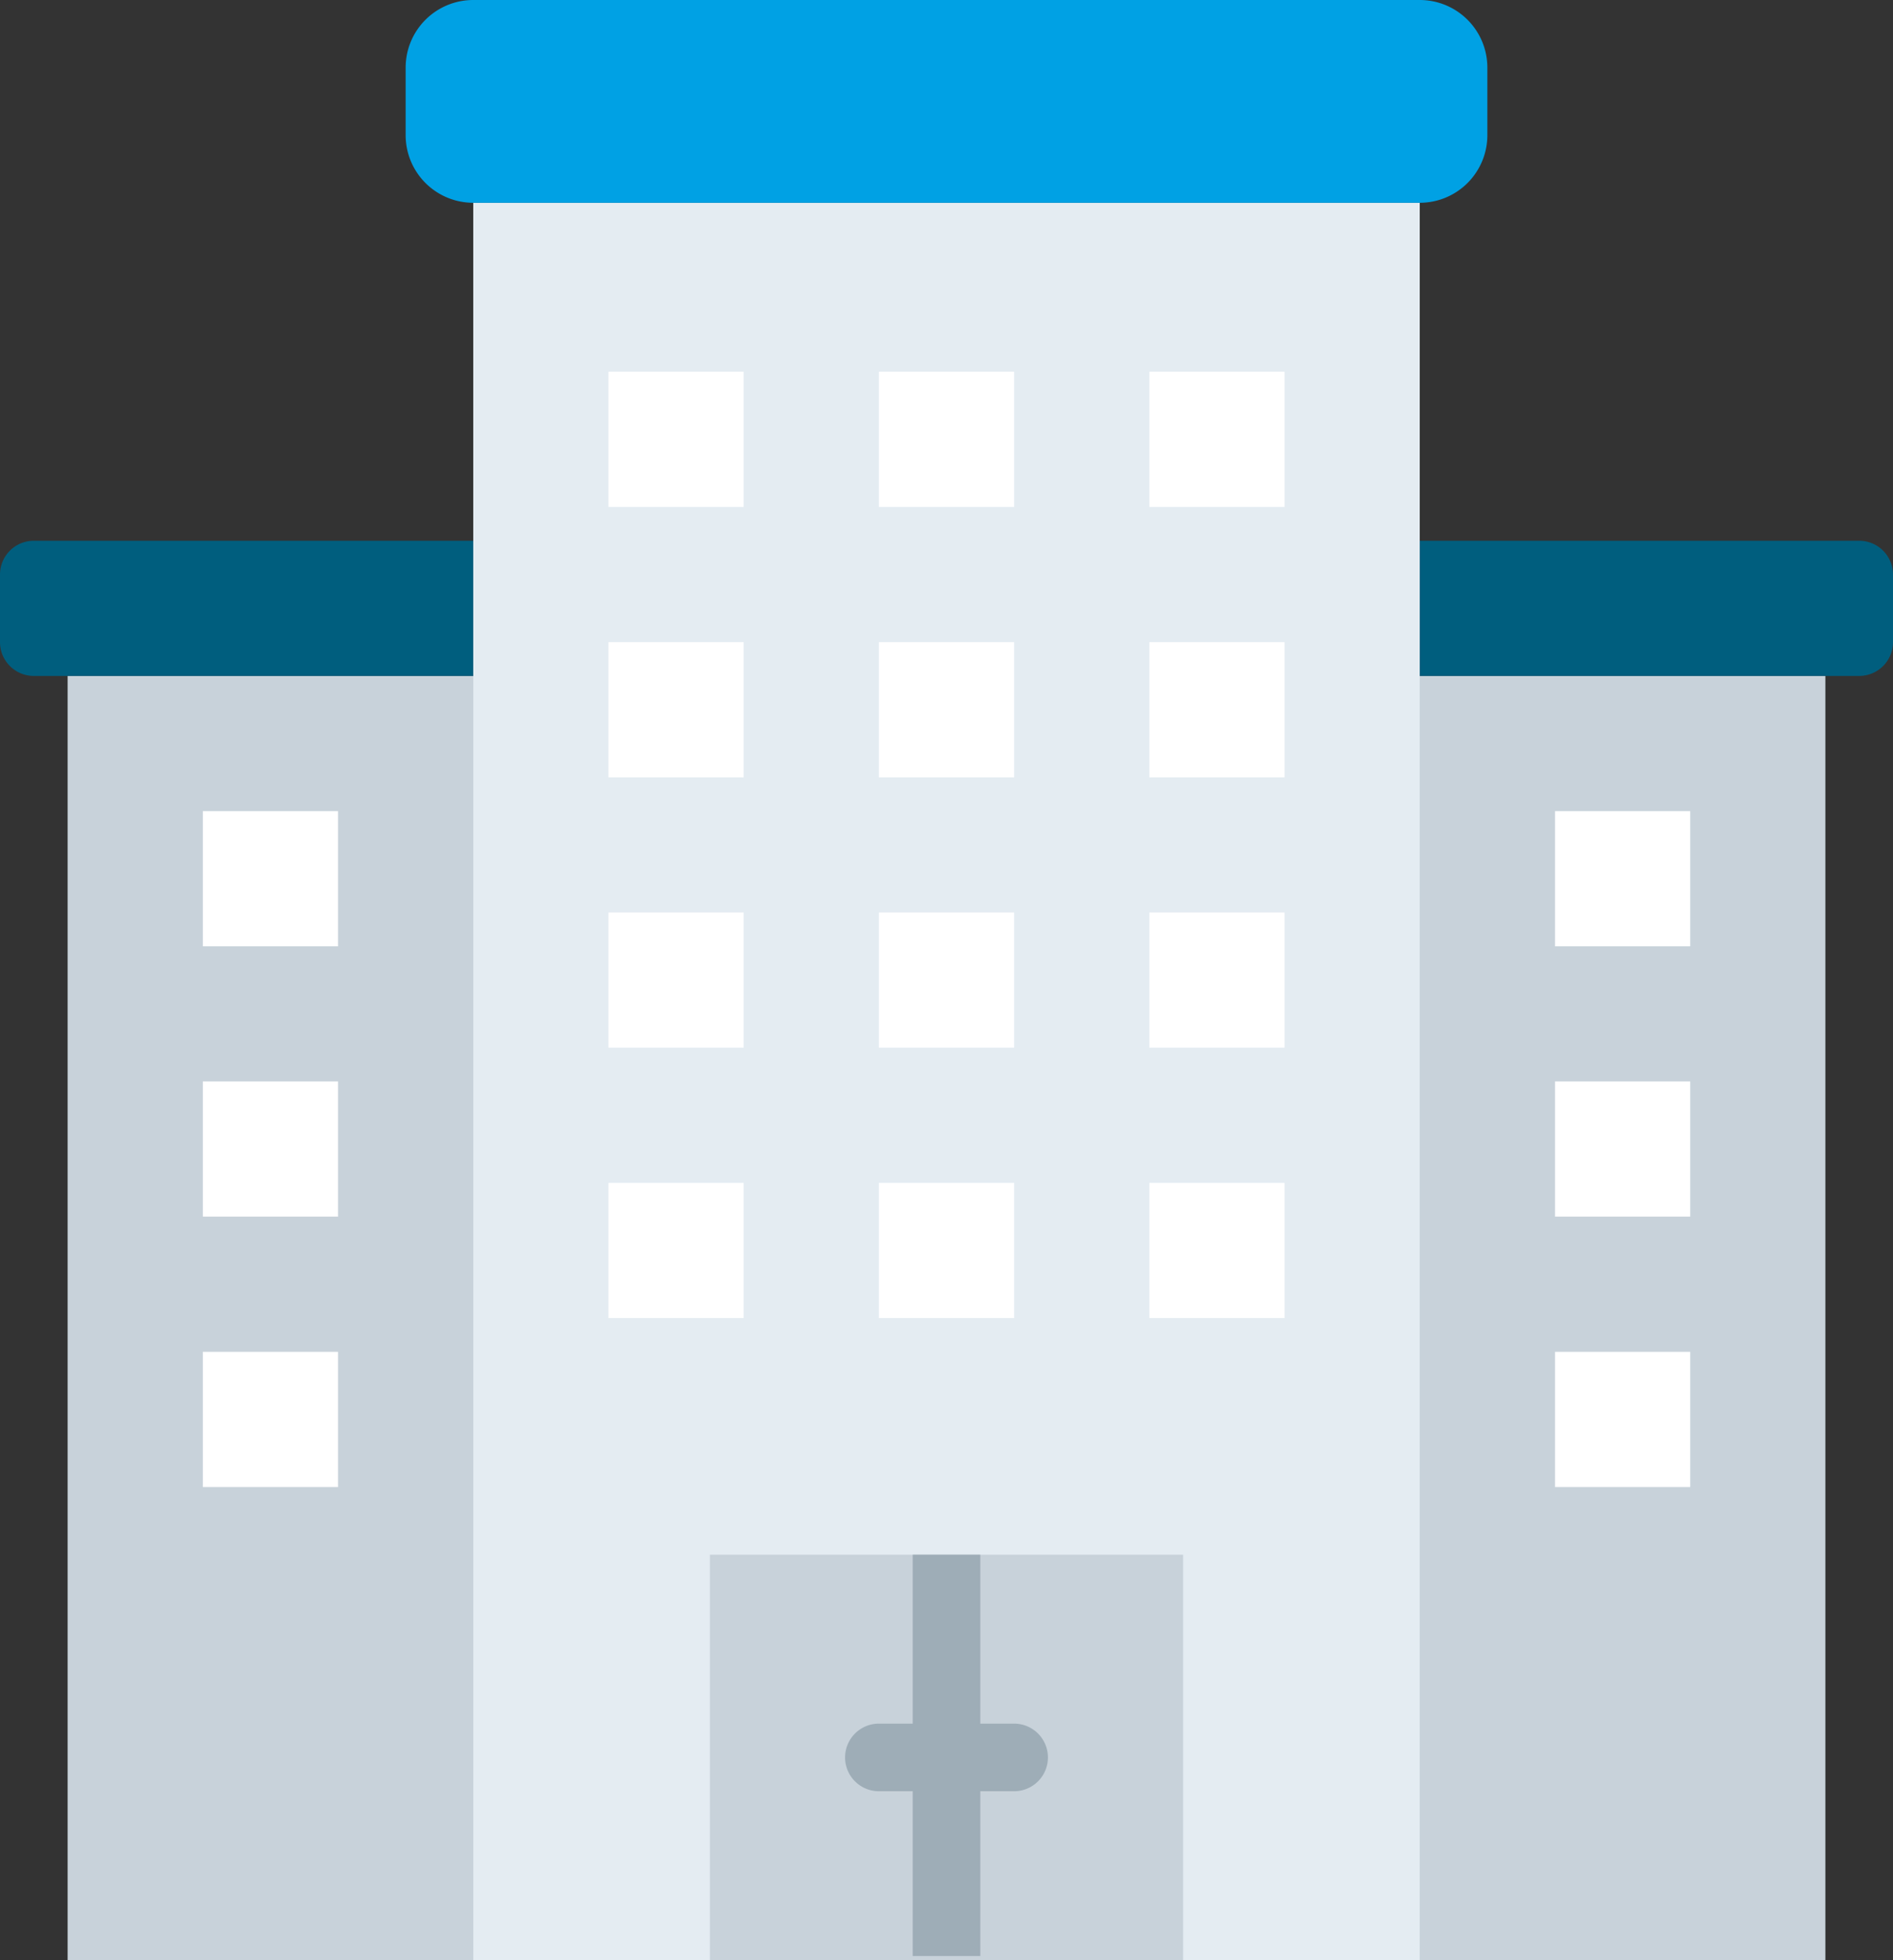 <svg xmlns="http://www.w3.org/2000/svg" width="108.091" height="111.951"><rect width="100%" height="100%" fill="#333333" stroke="none"/><path fill="#e4ecf2" d="M27.023 111.951h54.045V11.581H27.023Z" data-name="Path 20329"/><g data-name="Group 13014"><path fill="#c8d2da" d="M40.535 111.951h27.023V88.789H40.535Z" data-name="Path 20330"/><path fill="#00a1e4" d="M81.069 11.581H27.023a3.86 3.86 0 0 1-3.86-3.86V3.86A3.86 3.86 0 0 1 27.023 0h54.045a3.86 3.86 0 0 1 3.86 3.86v3.86a3.86 3.86 0 0 1-3.86 3.861" data-name="Path 20331"/><path fill="#c8d2da" d="M3.861 111.952h23.162V38.604H3.861Z" data-name="Path 20332"/></g><path fill="#005e7e" d="M27.023 38.604H1.93A1.93 1.93 0 0 1 0 36.674v-3.86a1.93 1.93 0 0 1 1.93-1.93h25.093Z" data-name="Path 20333"/><path fill="#c8d2da" d="M81.068 111.952h23.162V38.604H81.068Z" data-name="Path 20334"/><path fill="#005e7e" d="M81.068 38.604h25.093a1.93 1.93 0 0 0 1.93-1.93v-3.86a1.93 1.93 0 0 0-1.93-1.93H81.068Z" data-name="Path 20335"/><g fill="#fff" data-name="Group 13015"><path d="M34.743 28.953h7.721v-7.724h-7.721Z" data-name="Path 20336"/><path d="M50.185 28.953h7.721v-7.724h-7.721Z" data-name="Path 20337"/><path d="M65.627 28.953h7.721v-7.724h-7.721Z" data-name="Path 20338"/><path d="M34.743 44.395h7.721v-7.721h-7.721Z" data-name="Path 20339"/><path d="M50.185 44.395h7.721v-7.721h-7.721Z" data-name="Path 20340"/><path d="M65.627 44.395h7.721v-7.721h-7.721Z" data-name="Path 20341"/><path d="M34.743 59.836h7.721v-7.721h-7.721Z" data-name="Path 20342"/><path d="M50.185 59.836h7.721v-7.721h-7.721Z" data-name="Path 20343"/><path d="M65.627 59.836h7.721v-7.721h-7.721Z" data-name="Path 20344"/><path d="M34.743 75.278h7.721v-7.721h-7.721Z" data-name="Path 20345"/><path d="M50.185 75.278h7.721v-7.721h-7.721Z" data-name="Path 20346"/><path d="M65.627 75.278h7.721v-7.721h-7.721Z" data-name="Path 20347"/><path d="M11.581 54.046h7.721v-7.721h-7.721Z" data-name="Path 20348"/><path d="M11.581 69.483h7.721v-7.721h-7.721Z" data-name="Path 20349"/><path d="M11.581 84.929h7.721v-7.724h-7.721Z" data-name="Path 20350"/><path d="M88.792 54.046h7.721v-7.721h-7.721Z" data-name="Path 20351"/><path d="M88.792 69.483h7.721v-7.721h-7.721Z" data-name="Path 20352"/><path d="M88.792 84.929h7.721v-7.724h-7.721Z" data-name="Path 20353"/></g><g fill="#9eadb7" data-name="Group 13016"><path d="M52.115 111.71h3.861V88.789h-3.861Z" data-name="Path 20354"/><path d="M57.906 102.301h-7.721a1.93 1.93 0 1 1 0-3.861h7.721a1.93 1.93 0 1 1 0 3.861" data-name="Path 20355"/></g></svg>